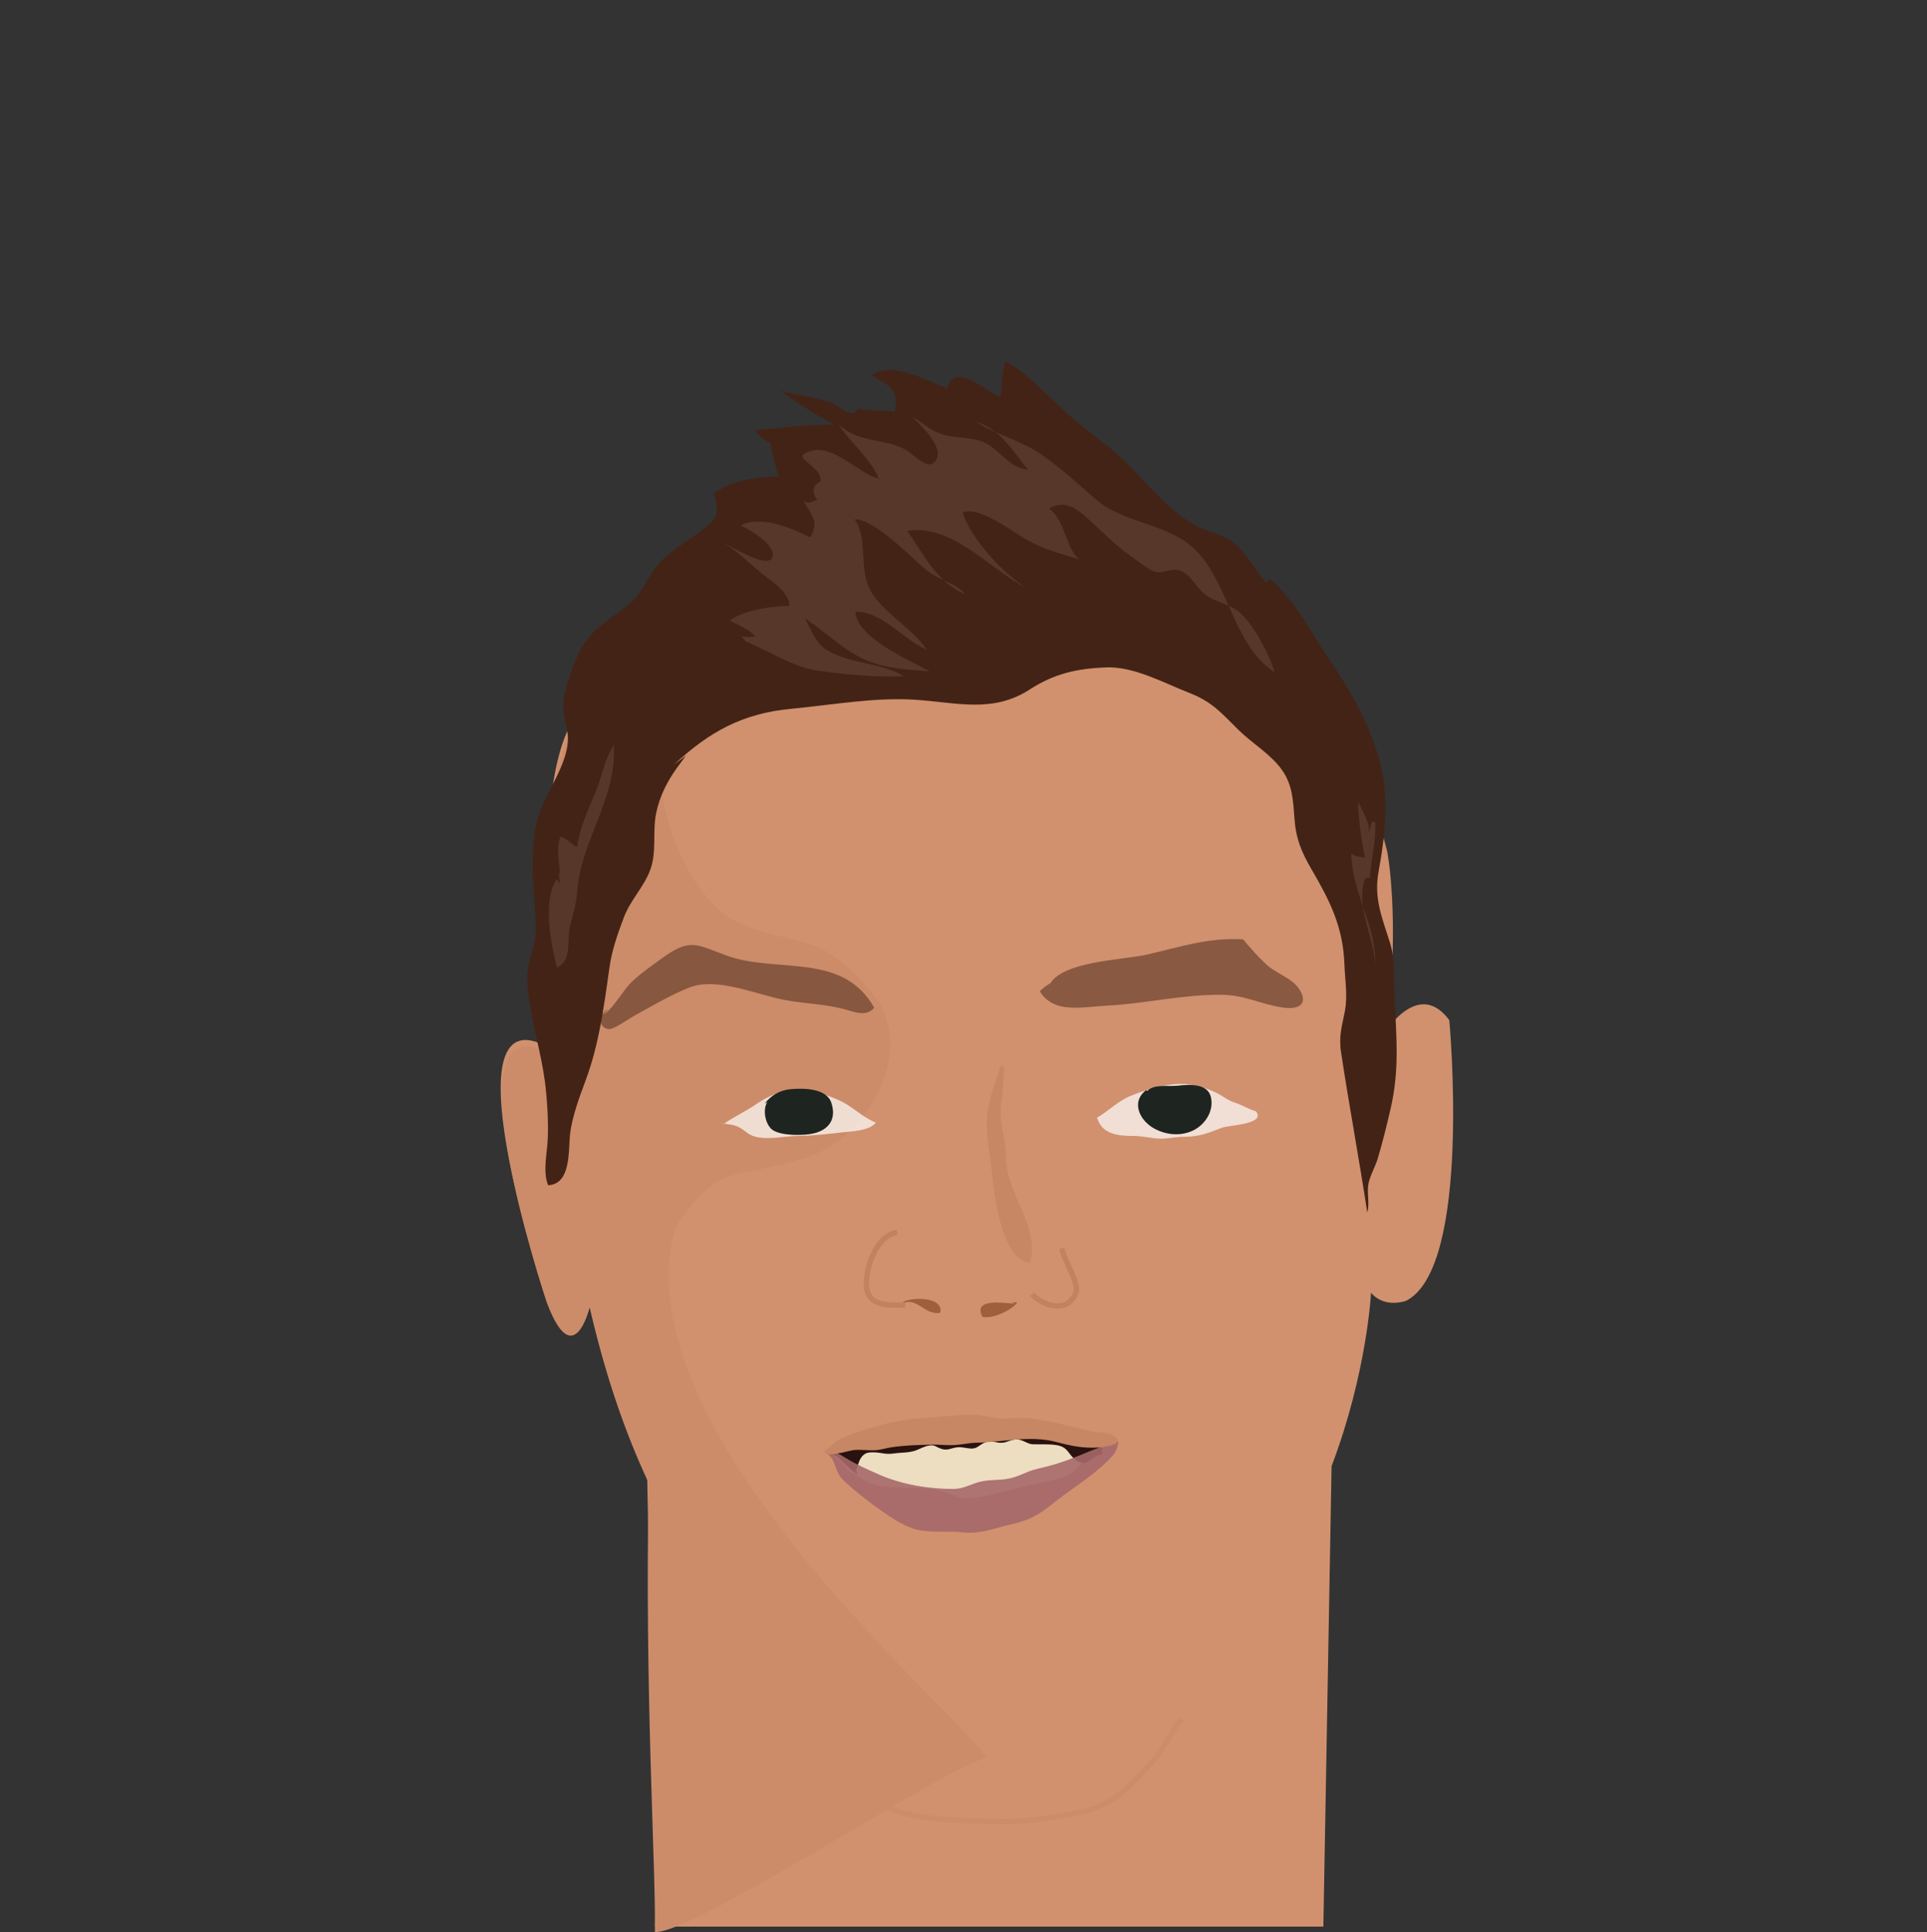 <svg id="s5342e9fbc2ec4" class="face" xmlns="http://www.w3.org/2000/svg" xmlns:xlink="http://www.w3.org/1999/xlink" x="0px" y="0px" width="357px" height="358px" viewBox="0 0 357 358"><rect x="0" y="0" width="357" height="358" fill="#333333" stroke="none"/><path fill="#d1916e" d="M268.5,189.04c-1.41-1.92-2.86-2.74-4.22-2.91c-3.96-0.47-7.28,4.62-7.28,4.62c2.38-21.04,0-32.96,0-32.96c-16.83-65.56-65.84-69.37-76.8-69.39c-0.71,0.02-1.44,0.04-2.2,0.06c-54,1.42-71.5,44.58-71.5,44.58c-9,12.5-4,61.55-4,61.55c-21-12.95-1.5,45.45-1.5,45.45c5,13.5,8,1,8,1c2.88,12.67,6.63,23.41,10.9,32.53c0.85,44.99,1.74,68.73,1.44,83.43c23.33,0,116.79,0,123.83,0l1.52-85.32c6.58-17.33,7.31-32.14,7.31-32.14c2.5,3,6.5,1.5,6.5,1.5C272.75,234.79,268.5,189.04,268.5,189.04z M255.96,199.92C255.93,200.18,255.94,200.15,255.96,199.92L255.96,199.92z M256.22,197.67c0.03-0.3,0.07-0.64,0.11-1.01C256.29,197.01,256.25,197.35,256.22,197.67z M256.82,192.32c0.06-0.55,0.11-0.99,0.14-1.26C256.91,191.5,256.87,191.92,256.82,192.32z M265.33,190.26c-0.04-0.16-0.09-0.37-0.16-0.62c-0.13-0.5-0.31-1.2-0.54-2.1c0.22,0.86,0.4,1.58,0.54,2.1C265.24,189.9,265.29,190.1,265.33,190.26C265.47,190.79,265.48,190.83,265.33,190.26z"/><path fill="#cc8c69" d="M125.25,227.25c4.5-6.5,6.97-8.84,12.65-10c4.87-0.99,13.28-2.45,17.35-5.75c9.63-7.79,13.17-20.35,5.59-28.43c-4.32-4.6-7.03-7.3-13.05-8.81c-4.83-1.22-11.04-2.16-15.05-6.1c-7.84-7.69-11.29-20.73-10.82-31.2c0.41-8.95,9.17-18.79,15.15-24.83c7.04-7.12,15.71-14.12,23.72-20.42c-40.38,8.84-54.04,42.51-54.04,42.51c-9,12.5-4,61.55-4,61.55c-21-12.95-1.5,45.45-1.5,45.45c5,13.5,8,1,8,1c2.89,12.7,6.64,23.46,10.93,32.59c-0.78,38.87,1.32,70.54,1.15,83.21c7.79,0.1,53.6-30.51,61.45-32.32C179.16,318.81,113.75,264.75,125.25,227.25z"/><g class="eyes eyes-6"><path fill="#ffffff" fill-opacity="0.7" d="M203.17,207.16c2.26-1.32,3.9-3.13,6.37-4.13c2.36-0.96,4.83-1.67,7.3-2.04c2.99-0.45,5.92,0.27,8.49,1.5c1.11,0.53,2.12,1.41,3.34,1.79c1.15,0.35,2.85,1.35,4,1.64c1.99,2.42-5.1,2.57-6.34,3.06c-2.49,0.98-4.18,1.67-7,1.67c-1.37,0-2.96,0.34-4.16,0.35c-1.65,0-3.39-0.51-5.18-0.51c-2.64,0-5.74-0.24-6.66-3.17"/><path fill="#ffffff" fill-opacity="0.7" d="M134,208.33c1.94-1.42,4.2-2.39,6.2-3.8c1.97-1.38,4.58-2.43,6.96-2.54c2.78-0.12,6.41,0.93,8.84,2.16c2.15,1.09,3.93,2.95,6.27,3.87c-1.22,1.55-4.52,1.62-6.27,1.81c-2.77,0.3-5.36,0.63-8.18,0.66c-2.6,0.03-5.45,0.78-7.95,0.12c-1.21-0.32-1.78-1.06-2.84-1.67c-0.92-0.53-2.04-0.59-3.04-0.78"/><path fill="#1e2420" d="M143.5,203.33c-2.54,0.33-2.14,4.8-0.38,6.04c1.58,1.12,5.79,1.1,7.7,0.63c2.84-0.71,4.17-2.73,3.19-5.67c-0.91-2.73-5.29-2.73-7.67-2.49c-1.86,0.19-3.53,1.15-4.67,2.67"/><path fill="#1e2420" d="M212.33,202c-2.94,2.29-1.06,5.73,1.51,7.12c2.17,1.18,4.83,1.46,7.15,0.38c2.16-1.01,3.94-3.53,3.35-6.17c-0.6-2.66-4.05-2.37-6.16-2.15c-1.91,0.2-4.35-0.35-5.68,0.99"/></g><g class="eyebrows eyebrows-16"><path fill="#432316" fill-opacity="0.5" d="M111.667,188c1.637-0.605,3.805-4.561,5.316-6c1.722-1.64,3.694-3.014,5.611-4.408c5.197-3.778,6.396-2.618,11.814-0.593c9.397,3.511,21.63-0.761,27.558,9.742c-1.543,1.757-3.715,0.743-5.5,0.267c-3.623-0.966-7.301-1.015-10.959-1.684c-5.357-0.98-12.666-4.374-17.838-2.323c-3.426,1.358-7.111,3.531-10.345,5.324c-0.801,0.444-3.724,2.559-4.657,2.364c-2.031-0.424-1.701-2.97,0.001-3.689"/><path fill="#432316" fill-opacity="0.5" d="M194.333,182.667c2.025-4.569,13.703-4.777,18-5.75c6.178-1.398,11.472-3.237,17.96-2.859c1.196,1.418,3.134,3.662,4.672,4.958c1.966,1.658,4.91,2.375,6.116,4.936c1.02,2.164-0.504,3.179-3.49,2.738c-3.947-0.583-6.972-2.313-11.259-2.357c-7.314-0.076-14.113,1.661-21.35,2.017c-4.366,0.215-9.765,1.6-12.355-2.674c0.547-0.538,1.554-1.355,2.373-1.676"/></g><g class="chin chin-10"><path fill="none" stroke="#cc8c69" d="M144.75,317c4.72,4.93,10.18,12.44,16.21,16.25c6.55,4.13,15.05,3.98,22.54,4.25 c6.14,0.22,11.47-0.55,17.22-1.82c5.8-1.28,8.92-5.1,12.96-9.48c2.12-2.3,3.4-5.7,5.32-7.7"/></g><g class="hair hair-3006"><path fill="#432316" d="M124.88,141.67c6.56-6.09,12.66-9.48,21.78-10.34c7.57-0.71,15.44-2.17,23.01-1.66c7.61,0.51,14.26,2.53,21.14-1.93c4.49-2.91,8.71-3.86,14.05-4.07c5.23-0.21,10.67,2.85,15.49,4.73c4.29,1.67,5.95,3.76,9.12,6.88c2.58,2.53,5.9,4.41,8.03,7.39c1.88,2.63,2.07,5.53,2.29,8.74c0.27,3.96,1.27,6.41,3.28,9.84c3.31,5.68,5.75,10.52,6,17.42c0.1,2.9,0.63,5.81,0.09,8.68c-0.51,2.73-1.18,4.54-0.71,7.65c1.46,9.69,3.38,19.94,4.85,29.65c0.5-1.6-0.12-3.6,0.23-5.35c0.3-1.49,1.23-3.04,1.7-4.58c0.87-2.91,1.68-6.16,2.41-9.33c1.63-7.11,1.08-13.12,0.71-20.41c-0.18-3.68,0.22-6.97-0.87-10.39c-1.49-4.7-2.97-8.17-2.09-13.02c1.24-6.8,2.1-14.28,0.01-21.26c-2.03-6.78-5.3-12.48-9.23-18.28c-3.35-4.96-6.3-10.86-10.87-14.74c-0.2,0.19-0.5,0.46-0.72,0.69c-1.92-2.17-3.37-5.11-5.61-7.07c-2.27-1.98-5.42-2.29-8.04-3.84c-4.82-2.84-8.63-7.87-12.71-11.77c-3.38-3.22-7.27-5.69-10.75-8.88c-3.35-3.06-7.2-7.33-11.17-9.49c-0.7,1.92-0.62,4.55-0.98,6.69c-2.98-1.23-8.3-6.7-9.93-1.67c-3.35-1.26-10.32-5.24-13.87-2.4c3.16,1.99,4.95,2.29,4.28,6.72c-2.17-0.31-4.69-0.01-6.87-0.58c-1.04,2.11-2.85-0.04-4.34-0.76c-3.26-1.56-6.93-1.5-10.13-2.6c3.23,2.31,6.69,4.6,10.21,6.38c-5.14-0.12-9.65,0.6-14.82,1.02c0.73,1.01,1.71,1.98,2.9,2.32c0.26,2.15,0.87,4.12,1.53,6.22c-4.6,0.26-8.08,0.5-12.01,3.12c1.02,3.87,0.7,4.76-2.67,7.19c-2.22,1.61-5.3,3.44-7.38,5.66c-2.15,2.29-3.05,5.39-5.33,7.4c-2.54,2.23-5.51,3.78-7.72,6.35c-1.94,2.26-2.85,4.97-3.77,7.76c-1.22,3.73-1.38,5.32-0.44,9.01c1.58,6.18-4.67,12.33-5.71,18.39c-1.11,6.47-0.28,11.82,0.02,18.17c0.15,2.98-0.71,4.71-1.3,7.32c-0.6,2.69-0.13,5.47,0.31,8.1c0.91,5.45,2.36,9.97,2.89,15.58c0.27,2.81,0.42,5.63,0.32,8.51c-0.09,2.71-0.99,6.25,0.06,8.79c4.35-0.18,3.71-6.65,4.08-9.62c0.39-3.14,1.75-6.82,2.84-9.74c2.51-6.67,3.45-13.96,4.46-21.11c0.44-3.12,1.56-6.28,2.64-9.14c1.22-3.24,3.73-5.66,4.89-8.81c1.26-3.42,0.38-6.99,1.1-10.53c0.64-3.12,2.07-5.94,3.94-8.5c0.52-0.72,1.06-1.47,1.59-2.17"/><path fill="#57372a" d="M137.68,118.67c4.64,1.8,9.01,4.89,13.76,5.59c5.05,0.74,10.95,1.28,16,1.04c-4.25-2.59-10.32-2.29-14.41-4.95c-1.95-1.27-2.79-3.75-3.91-5.76c5.21,3.38,8.29,7.41,14.74,8.82c2.96,0.65,5.41,0.75,8.38,0.99c-3.42-1.87-13.66-6.3-13.76-11.04c5.04-0.07,8.93,5.25,13.2,7.02c-2.39-3.69-7.4-6.38-10.03-10.3c-2.84-4.23-0.61-9.83-3.31-13.84c3.73-0.11,10.44,7.08,13.43,9.51c2.03,1.65,5.52,2.4,6.99,4.32c-5.15-2.02-7.83-7.68-10.68-11.7c8.28-1.41,15.5,7.3,22.24,10.68c-4.33-2.59-10.5-9.24-11.97-14.09c2.97-1.26,9.16,3.5,11.76,4.99c3.45,1.98,6.22,2.53,9.88,3.74c-2.63-2.18-2.62-7.27-5.65-9.46c3.38-1.95,5.77,0.57,8.15,2.74c2.21,2.02,4.39,4.27,6.94,6c1.25,0.85,3.38,2.74,4.79,3.02c1.7,0.33,2.95-1.1,5,0.04c1.65,0.92,2.55,2.95,3.91,4.03c2.1,1.67,4.85,1.78,6.79,3.64c2.53,2.42,5.31,7.73,6.24,10.87c-7.35-4.61-8.47-15.92-14.17-22.13c-5.21-5.67-13.53-5.11-19.12-10.03c-3.2-2.82-6.34-5.64-9.84-8.12c-3.69-2.61-8.3-3.65-12.16-6.1c4.5,1.39,6.56,5.1,9.57,8.84c-3.48-0.26-5.27-3.8-8.16-5.07c-2.14-0.94-4.92-0.76-7.15-1.33c-2.88-0.74-3.53-1.94-6.03-3.32c1.08,1.14,5.71,5.27,4.43,7.76c-1.34,2.62-4.18-0.85-5.79-1.76c-3.84-2.15-8.71-1.14-12.36-4.66c2.14,3.43,5.99,6.34,7.42,10.04c-3.86-0.96-8.3-6.38-12.57-5.12c-4.42,1.31,2.1,2.41,1.81,5.7c-1.58,0.48-1.67,2.2-0.58,3.38c-1.17,0.2-1.35,0.87-2.55,0.19c1.19,2.49,3.06,3.54,1.19,6.75c-3.28-1.68-9.35-4.24-12.88-2.2c1.32,0.49,6.87,3.75,5.86,5.93c-1.02,2.19-7.68-2.2-9.18-2.77c2.78,1.42,5.59,4.61,8.25,6.5c1.62,1.15,4.09,3.1,4.12,5.22c-3.41,0.08-8.22,0.69-11.07,2.71c1.64,0.92,3.54,1.55,4.7,2.94c-1.15,0.21-2.39,0.14-3.38-0.28c1,0.1,1.12,0.74,1.81,1.35"/><path fill="#57372a" d="M103.75,162c-0.11-2.3-0.76-4.78,0.06-6.94c1.17,0.24,1.93,1.3,3.1,1.91c0.5-3.76,2.23-7.23,3.59-10.63c1.06-2.66,1.6-5.87,3.2-8.22c0.74,9.42-6.07,17.73-6.74,26.8c-0.19,2.56-0.73,4.18-1.36,6.75c-0.66,2.71,0.47,6.22-2.41,7.63c-1.16-4.49-2.69-12.46-0.06-16.36c0.14,0.19,0.79,1.01,0.65,0.76c-0.16-0.64-0.15-1.42-0.33-2.05"/><path fill="#57372a" d="M253.55,153c-0.34-1.44-1.51-3.6-1.92-4.42c0.01,3.6,0.61,6.93,1.24,10.38c-1.03-0.35-1.63,0.01-2.54-0.85c0.14,4.5,1.55,7.95,2.98,12.22c1.17,3.5,1.52,5.77,1.52,9.59c0.15-5.55-3.99-12.22-1.87-17.19c0.3-0.1,0.56-0.03,0.86-0.1c0.14-3.45,1.14-6.57,0.96-10.24c-0.19-0.1-0.4-0.13-0.61-0.1c-0.09,0.42-0.6,1.77-0.62,2.05"/></g><g class="nose nose-7"><path fill="#c78764" d="M186.01,198.89c-0.17,1.53-0.26,3.95-0.49,5.46c-0.58,3.86,0.9,6.29,0.88,10.24 c-0.02,6.65,6.48,12.91,4.38,19.46c-5.2-0.71-6.56-12.33-6.95-16.23c-0.33-3.31-1.14-7.11-1.01-10.49 c0.11-2.91,1.43-6.24,2.54-9.75C185.35,197.6,186.24,196.78,186.01,198.89z"/><path fill="none" stroke="#c2825f" stroke-miterlimit="10" d="M166.22,228.31c-3.29,0.65-5,4.65-5.51,7.49c-1.05,5.78,2.08,6.19,7.01,6.01"/><path fill="none" stroke="#c2825f" stroke-miterlimit="10" d="M196.72,231.31c0.42,2.48,3.38,6.42,2.54,8.39c-1.63,3.79-6.21,2.21-8.04,0.11"/><path fill="#9f5f3c" d="M167.22,241.31c1.49-1.02,7.76-1.08,6.96,1.96c-2.75,0.43-3.95-2.48-6.46-1.96"/><path fill="#9f5f3c" d="M187.97,241.56c-1.71-0.03-7.84-1.2-5.96,2.46c1.82,0.42,5.39-1.19,6.45-2.67c-0.33-0.06-0.65-0.03-0.99-0.04"/></g><g class="mouth mouth-22"><path fill="#EDDDC1" d="M157.165,272.481c1.628,0.752,2.938,2.135,4.748,2.607c2.464,0.643,5.317,0.6,7.833,0.665c1.439,0.038,3.195,0.212,4.613,0.536c1.593,0.363,2.884,1.329,4.662,1.346c2.145,0.021,4.625-0.641,6.693-1.192c2.569-0.686,5.139-1.254,7.76-1.802c1.755-0.367,3.841-0.737,5.264-1.896c0.829-0.676,1.515-1.488,2.363-2.161c0.838-0.664,1.764-1.277,2.572-1.938c0.424-0.346,0.862-0.3,0.601-0.899c-0.309-0.705-2.846-1.422-3.47-1.662c-2.261-0.867-4.894-1.585-7.365-1.45c-2.089,0.115-4.337,0.532-6.454,0.095c-1.626-0.335-3.236-0.916-4.916-1.035c-1.367-0.097-2.769,0.155-4.14,0.241c-1.852,0.116-3.674,0.258-5.518,0.452c-3.11,0.326-6.313,0.597-9.413,1.12c-1.688,0.285-3.292,0.679-4.767,1.492c-0.746,0.411-1.438,0.937-2.291,1.228c-0.652,0.223-1.75,0.14-2.075,0.906c1.335,1.124,2.41,2.072,3.401,3.473"/><path fill="#29120F" d="M158.393,272.737c0.643-1.004,0.614-2.333,1.597-3.139c0.556-0.456,0.998-0.474,1.683-0.483c1.529-0.02,2.268,0.458,3.891,0.215c1.322-0.198,2.747-0.097,4.017-0.536c0.859-0.298,1.698-0.836,2.641-0.947c0.917-0.107,1.011,0.153,1.866,0.51c1.415,0.59,1.873-0.012,3.324-0.179c0.979-0.114,2.32,0.441,3.212,0.158c0.637-0.202,1.203-0.824,1.908-1.067c1.444-0.499,2.319,0.381,3.722-0.028c0.84-0.246,1.521-0.621,2.44-0.492c0.951,0.133,1.695,0.828,2.584,0.872c1.385,0.069,2.963-0.084,4.463,0.164c2.214,0.366,2.045,1.633,3.574,2.77c2.289,1.702,2.973-1.171,4.933-1.001c-0.213-1.41,0.309-1.667-1.225-2.282c-2.131-0.854-4.95-2.291-7.27-2.205c-2.097,0.078-4.055,0.798-6.136,0.877c-2.624,0.098-5.297,0.098-7.931,0.077c-2.938-0.023-5.888-0.12-8.815-0.181c-2.612-0.054-5.642-0.333-8.208,0.105c-2.342,0.399-5.497,0.691-7.625,1.78c-0.764,0.39-2.19,1.17-2.728,1.78c1.145,0.478,1.782,1.45,2.711,2.227c0.436,0.365,1.306,1.229,1.77,1.377c0.049-0.238-0.069-0.352-0.148-0.571"/><path fill="#a7696a" fill-opacity="0.9" d="M153.078,269.266c2.046,1.402,1.379,3.328,3.159,5.023c1.916,1.827,3.875,3.361,6.037,4.925c2.181,1.578,4.802,3.484,7.374,4.17c2.812,0.75,5.708,0.217,8.596,0.56c3.345,0.397,5.928-0.77,9.133-1.489c3.067-0.687,4.977-1.662,7.374-3.606c3.377-2.737,7.242-4.999,10.385-8.06c1.182-1.149,1.975-2.048,2.033-3.737c-0.844-0.135-1.812,0.193-2.477,0.631c-0.892,0.587-1.77,0.789-2.672,1.172c-2.579,1.096-5.149,2.125-7.938,2.855c-1.208,0.316-2.431,0.527-3.565,0.988c-1.189,0.484-2.193,0.973-3.494,1.257c-1.845,0.404-3.811,0.158-5.636,0.658c-1.67,0.458-2.931,1.281-4.71,1.287c-4.635,0.015-9.699-0.842-13.854-2.682c-1.938-0.859-4.195-1.848-5.993-2.97c-1.714-1.069-2.044-1.196-4.048-1.361"/><path fill="#c78764" d="M152.427,268.962c0.971-0.226,1.872-1.575,2.788-2.079c1.712-0.941,3.563-1.5,5.431-2.091c3.773-1.191,7.492-1.932,11.453-2.125c2.79-0.137,5.647-0.617,8.449-0.516c1.736,0.063,3.405,0.646,5.158,0.709c1.364,0.05,2.768-0.184,4.132-0.097c2.972,0.189,5.74,0.825,8.551,1.559c1.369,0.357,2.773,0.656,4.163,0.946c1.121,0.234,2.346,0.057,3.376,0.581c3.146,1.604-0.842,2.25-2.474,2.369c-2.655,0.193-5.082-0.297-7.65-0.992c-4.949-1.337-10.081,0.018-15.021,0.117c-1.274,0.025-2.644,0.353-3.957,0.429c-1.314,0.077-2.608-0.1-3.924-0.079c-2.611,0.042-5.133,0.109-7.701,0.479c-1.028,0.148-1.976,0.48-3.038,0.547c-1.353,0.085-2.709-0.171-4.043-0.018c-0.768,0.088-5.663,1.589-5.335,0.187"/></g></svg>